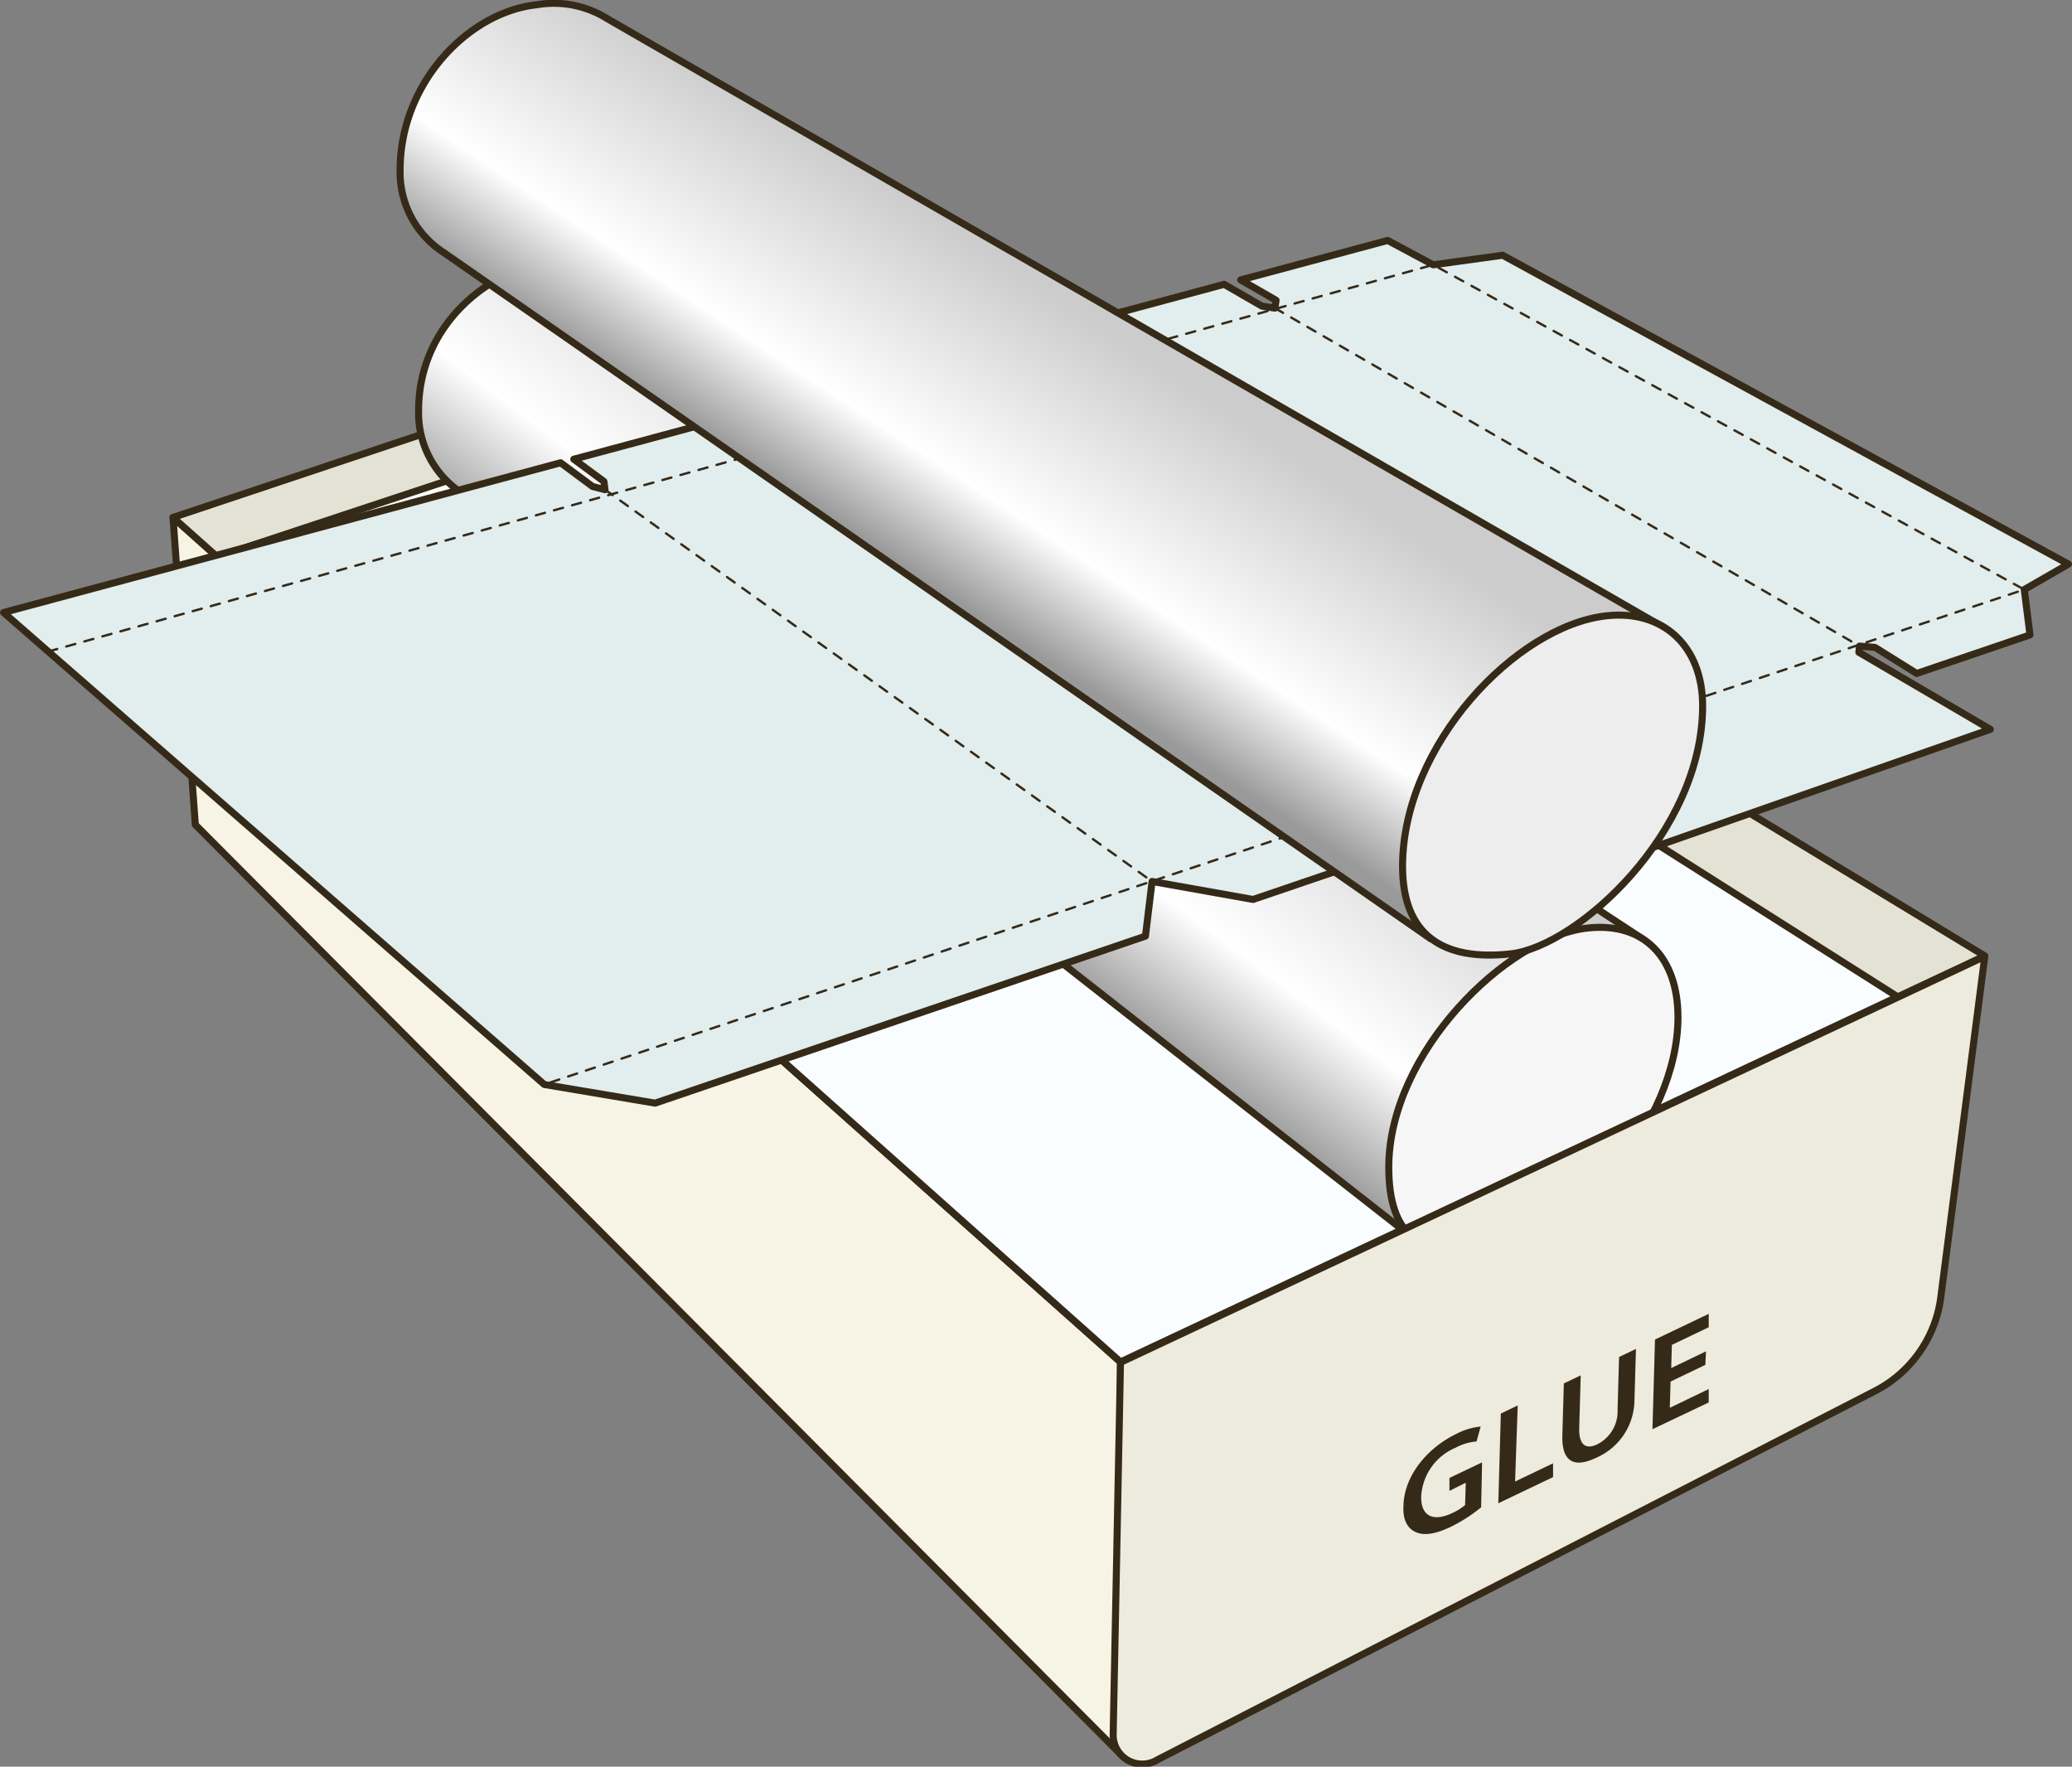 <svg xmlns="http://www.w3.org/2000/svg" xmlns:xlink="http://www.w3.org/1999/xlink" viewBox="0 0 220.96 188.4"><rect x="0" y="0" width="220.96" height="188.4" fill="#808080" stroke="none"/><defs><style>.a{fill:#f7f4e5;}.a,.b,.c,.d,.e,.f,.h,.i,.j,.k{stroke:#352a18;stroke-linecap:round;stroke-linejoin:round;}.a,.b,.c,.d,.e,.f,.h,.j,.k{stroke-width:0.75px;}.b{fill:#e4e2d4;}.c{fill:#f9fdff;}.d{fill:url(#a);}.e{fill:#f6f6f6;}.f{fill:#edebdd;}.g{fill:#352a18;}.h{fill:#e2eded;}.i{fill:none;stroke-width:0.25px;stroke-dasharray:1;}.j{fill:url(#b);}.k{fill:#ededed;}</style><linearGradient id="a" x1="-164.93" y1="69.06" x2="-140.06" y2="97.68" gradientTransform="matrix(-1.01, 0.11, 0, 1, -1.96, 12.69)" gradientUnits="userSpaceOnUse"><stop offset="0" stop-color="#ccc"/><stop offset="0.66" stop-color="#fff"/><stop offset="1" stop-color="#999"/></linearGradient><linearGradient id="b" x1="-160.77" y1="43.16" x2="-141.57" y2="67.73" xlink:href="#a"/></defs><polygon class="a" points="119.49 145.24 18.45 55.18 20.83 87.95 119.49 187.06 119.49 145.24"/><polygon class="b" points="211.66 101.94 93.36 30.14 18.45 55.18 119.49 145.24 211.66 101.94"/><polygon class="c" points="202.37 106.3 92.31 36.5 23.17 59.38 119.49 145.24 202.37 106.3"/><path class="d" d="M220.64,105.16l-108.08-71A10.75,10.75,0,0,0,105,32.67c-7.38.82-14.93,6.95-14.93,16.11a10.17,10.17,0,0,0,4.62,8.81l101.48,79.48" transform="translate(-45.43 -5.01)"/><path class="e" d="M193.53,129.49c0,7.24,3.33,9.83,10.69,9,8.82-1,20.15-13.62,20.15-25,0-6.33-3.59-10.19-9.67-9.51C206.15,104.93,193.53,117.26,193.53,129.49Z" transform="translate(-45.43 -5.01)"/><path class="f" d="M257.09,107l-4.72,36.56a13.14,13.14,0,0,1-7.05,9.82l-76.45,39.29a3.1,3.1,0,0,1-4.73-2.69l.78-39.68Z" transform="translate(-45.43 -5.01)"/><path class="g" d="M203.38,165.75a16.67,16.67,0,0,1-3.19,2.06c-1.66.8-2.91,1-3.82.57S195,167,195.1,165.52c.08-3,2.36-6,5.62-7.59a7,7,0,0,1,2.61-.79l-.44,1.59a5.64,5.64,0,0,0-2.22.66,6,6,0,0,0-3.68,5.14c-.07,2.17,1.27,2.81,3.32,1.83a6.14,6.14,0,0,0,1.36-.85l.07-2.38L200,164l0-1.38,3.48-1.66Z" transform="translate(-45.43 -5.01)"/><path class="g" d="M205.48,155.75l1.8-.86L207,163l4.05-1.94,0,1.47-5.84,2.79Z" transform="translate(-45.43 -5.01)"/><path class="g" d="M214,151.68l-.16,5.58c-.06,1.87.72,2.35,1.93,1.77a3.94,3.94,0,0,0,2.16-3.73l.16-5.58,1.8-.86-.16,5.46a6.76,6.76,0,0,1-4.06,6.14c-2.28,1.09-3.72.57-3.63-2.44l.16-5.48Z" transform="translate(-45.43 -5.01)"/><path class="g" d="M227.29,150.56l-3.71,1.78-.08,2.8,4.15-2,0,1.43-6,2.85.27-9.56,5.73-2.74,0,1.43-3.93,1.88-.07,2.47,3.71-1.78Z" transform="translate(-45.43 -5.01)"/><polygon class="h" points="158.68 96.53 212.25 77.78 198.23 69.56 198.3 68.9 199.95 69.04 204.4 71.82 216.48 67.71 215.87 62.87 220.58 60.16 160.25 27.22 152.84 28.24 147.98 25.64 132.31 29.85 136.08 32.02 135.96 32.86 134.58 32.65 130.54 30.32 80.95 43.66 84 45.8 84.04 46.73 82.71 46.37 79.44 44.06 61.19 48.97 64.4 51.34 64.52 52.22 63.19 51.88 59.78 49.35 0.38 65.32 58.04 115.65 69.86 117.64 122.15 99.83 122.86 94 133.63 95.92 148.2 90.96 143.56 87.79 143.75 87.15 145 87.31 158.68 96.53"/><polyline class="i" points="5.14 69.48 152.84 28.24 215.87 62.87 58.04 115.65"/><line class="i" x1="64.52" y1="52.22" x2="122.86" y2="94"/><line class="i" x1="84.04" y1="46.73" x2="143.75" y2="87.15"/><line class="i" x1="135.96" y1="32.86" x2="198.3" y2="68.9"/><path class="j" d="M198,105.12,92.72,31.92A10.17,10.17,0,0,1,88.1,23.1c0-9.15,7.18-16.77,14.55-17.58A10.75,10.75,0,0,1,110.19,7L223,72" transform="translate(-45.43 -5.01)"/><path class="k" d="M195,97.39c0,7.24,4.19,10.15,11.54,9.34C213.6,105.94,227,93.84,227,80.27c0-6.33-4.19-10.26-10.26-9.59C207.1,71.75,195,84.49,195,97.39Z" transform="translate(-45.43 -5.01)"/></svg>